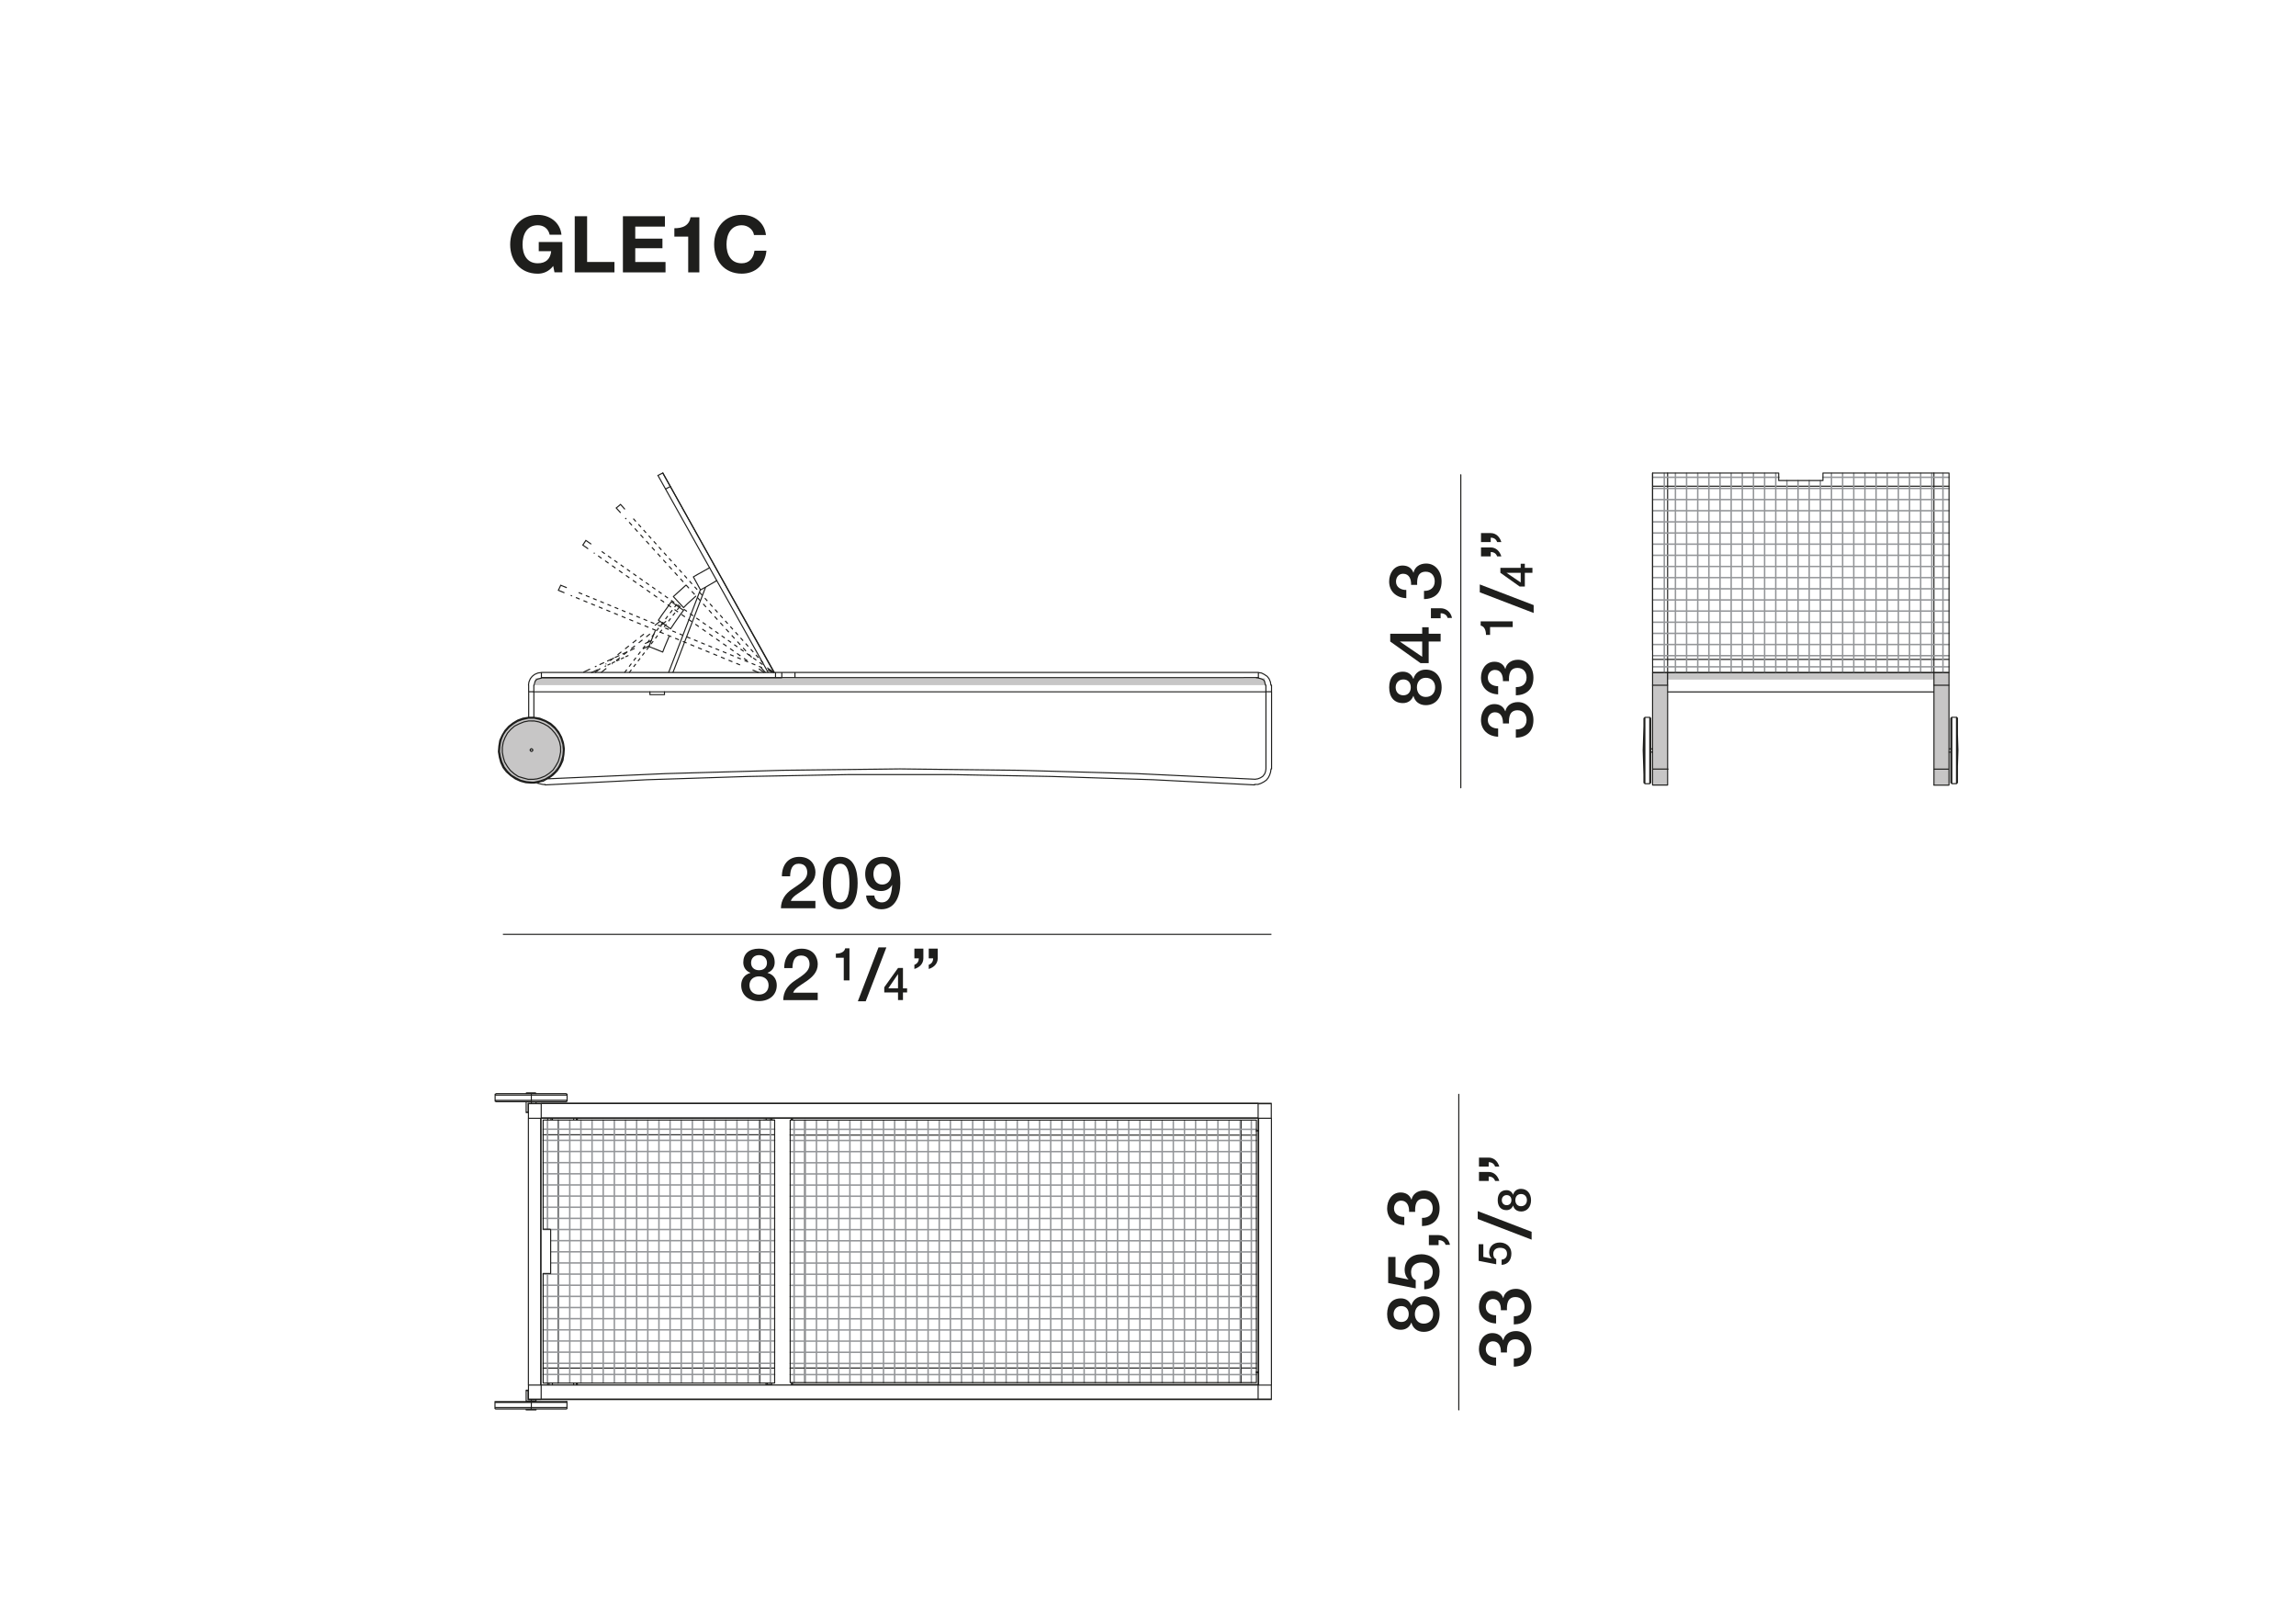 <?xml version="1.0" encoding="UTF-8"?><svg id="Livello_1" xmlns="http://www.w3.org/2000/svg" xmlns:xlink="http://www.w3.org/1999/xlink" viewBox="0 0 595.28 420.94"><defs><style>.cls-1{stroke-dasharray:0 0 1.1 1.1;}.cls-1,.cls-2,.cls-3,.cls-4,.cls-5,.cls-6,.cls-7,.cls-8,.cls-9,.cls-10,.cls-11,.cls-12,.cls-13,.cls-14,.cls-15{fill:none;}.cls-1,.cls-2,.cls-3,.cls-5,.cls-7,.cls-8,.cls-9,.cls-10,.cls-11,.cls-12,.cls-13,.cls-14,.cls-15{stroke:#1e1e1c;stroke-width:.28px;}.cls-1,.cls-2,.cls-3,.cls-5,.cls-9,.cls-10,.cls-11,.cls-12,.cls-13,.cls-14{stroke-miterlimit:10;}.cls-3{stroke-dasharray:0 0 .99 .99;}.cls-16{clip-path:url(#clippath);}.cls-4,.cls-17,.cls-18{stroke-width:0px;}.cls-5{stroke-dasharray:0 0 1 1;}.cls-6{stroke:#949699;stroke-width:.38px;}.cls-6,.cls-7,.cls-8,.cls-15{stroke-linecap:round;stroke-linejoin:round;}.cls-7{stroke-dasharray:0 0 1.09 1.09;}.cls-19{clip-path:url(#clippath-1);}.cls-8{stroke-dasharray:0 0 .64 .64;}.cls-9{stroke-dasharray:0 0 1.24 1.24;}.cls-10{stroke-dasharray:0 0 1.1 1.1;}.cls-11{stroke-dasharray:0 0 1.01 1.01;}.cls-12{stroke-dasharray:0 0 .93 .93;}.cls-13{stroke-dasharray:0 0 .97 .97;}.cls-14{stroke-dasharray:0 0 1.07 1.07;}.cls-17{fill:#1e1e1c;}.cls-18{fill:#c7c6c6;}</style><clipPath id="clippath"><rect class="cls-4" x="87.17" y="32.24" width="420.93" height="340.47"/></clipPath><clipPath id="clippath-1"><rect class="cls-4" x="87.17" y="32.24" width="420.93" height="340.47"/></clipPath></defs><rect class="cls-4" width="595.28" height="420.94"/><path class="cls-17" d="m143.43,68.95c-1.12,1.45-2.59,2-4,2-4.51,0-7.16-3.36-7.16-7.56s2.65-7.69,7.16-7.69c2.98,0,5.79,1.84,6.14,5.14h-3.06c-.37-1.61-1.57-2.45-3.08-2.45-2.88,0-3.95,2.45-3.95,4.99s1.08,4.87,3.95,4.87c2.08,0,3.28-1.12,3.47-3.14h-3.22v-2.38h6.12v7.87h-2.04l-.33-1.65Z"/><path class="cls-17" d="m149.02,56.05h3.2v11.86h7.09v2.69h-10.3v-14.56Z"/><path class="cls-17" d="m161.5,56.05h10.89v2.69h-7.69v3.12h7.05v2.49h-7.05v3.57h7.85v2.69h-11.05v-14.56Z"/><path class="cls-17" d="m181.33,70.6h-2.9v-9.26h-3.59v-2.18c2.02.04,3.87-.65,4.18-2.83h2.3v14.27Z"/><path class="cls-17" d="m195.49,60.94c-.21-1.45-1.59-2.55-3.18-2.55-2.88,0-3.95,2.45-3.95,4.99s1.08,4.87,3.95,4.87c1.96,0,3.06-1.34,3.3-3.26h3.1c-.33,3.63-2.83,5.95-6.4,5.95-4.51,0-7.16-3.36-7.16-7.56s2.65-7.69,7.16-7.69c3.2,0,5.89,1.88,6.28,5.24h-3.1Z"/><line class="cls-15" x1="378.74" y1="204.22" x2="378.74" y2="123.06"/><line class="cls-15" x1="378.22" y1="365.49" x2="378.22" y2="283.67"/><line class="cls-2" x1="130.39" y1="242.21" x2="329.64" y2="242.21"/><rect class="cls-18" x="138.76" y="175.82" width="189.21" height="1.79"/><rect class="cls-18" x="432.37" y="174.38" width="69.04" height="1.79"/><rect class="cls-18" x="428.5" y="174.34" width="3.82" height="29.28"/><rect class="cls-18" x="501.45" y="174.38" width="3.82" height="29.28"/><g class="cls-16"><path class="cls-18" d="m146.43,194.46c0,4.72-3.83,8.54-8.54,8.54s-8.54-3.82-8.54-8.54,3.82-8.54,8.54-8.54,8.54,3.82,8.54,8.54"/><path class="cls-15" d="m202.66,175.68h-62.33m185.9,0h-.49m2.44,3.66h-189.8m367.66,6.59l-.12.12-.12.12m0,16.71l.12.12.12.12m1.47-16.96l-.12-.12-.12-.12m0,17.2l.12-.12.12-.12m-.12-.73l.12-3.78.12-3.9-.12-3.9-.12-3.78m-81.12,0l-.24,7.68.24,7.69m1.46.98l.12-.12.12-.12m0-16.71l-.12-.12-.12-.12m-1.46,16.96l.12.12.12.12m0-17.2l-.12.12-.12.12m2.19,13.17h3.9m73.68,3.78h1.22v-17.2m-78.8-11.59v25m3.9,4.15v-4.15m-3.9,0v4.15h3.9m73.68-.36v-17.2h1.22m-1.47,16.96v-16.71m-73.43,13.17v-25h-3.9m72.95,0v3.29m3.9,0v21.71m-3.9-25h3.9m-3.9,25v4.15m-69.04-4.15h.12m72.82-25v3.29m-76.85,16.47h-.49m77.34,9.39v-4.15m-77.34-4.39h.49m72.95-17.32v21.71m-72.95,4.15h3.9-3.9Zm3.9-4.15h-3.9,3.9Zm69.04-25h-69.04m73.43,19.76h-.49m-3.9-19.76v3.29m-69.04,0v1.71h69.04m6.1,23.54v-16.71m-79.53,16.71v-16.71m-.24,16.96v-17.2m-291.3,97.46v.12m1.95-.12v.12m67.09,75.38v-.49m-.24.49v-.49m-6.59-68.55v.49m1.46,0v-.49m-.36.49v-.49m-2.69.49v68.19m11.59-68.19v68.07m-3.42,0v.61m0,0v-.12m.24.12v-.12h-.24m-.12.12h.12m-.12-.12h.12m121.13-69.04h3.29m0,0v69.16m-192.73-70.75h-.49v.12h.12m-.12-2.81v2.69m2.56-2.32v-.37m-2.07,2.81h-.36m.49-2.44h-.12m.85,0v-.37m-.85,2.81v-.12m0,0v-2.32m-8.54-.73v.24h.12l.12.12m18.17,0l.12-.12h.12v-.24m-9.27,0h-9.39m0-1.34v1.34m18.66,0v-1.34m-18.42-.37l-.12.12h-.12v.24m18.42-.37l.12.12h.12v.24m0,1.34h-9.27v.36m0-2.07v.37m67.7,6.46v-.49m120.76-3.78h-185.9v3.66m0-3.66v-.12m0,0h185.9m-.49,7.08h.49m-120.76-3.17h120.76m-188.46,73.68v1.34h9.27m-18.66,0h9.39m10.98-75.02v.49m-9.76,75.02v-.12m59.65-6.34h.36m127.23.12h-185.9m8.41-.49v.49m-8.41,3.66h-3.29m-.12.12h.12m-.49-2.44h-.12v.12m0,0v2.68m.12-2.8h.36m-.49.12h.49m.85,2.68v-.37m-.85,0v-2.32m0,0v-.12m.12,2.32v-3.66m3.17,0h.12m-3.29,3.66v.12m3.29,0v-3.78m0,3.66h185.9m-185.9.12h185.9m-.49-6.95h.49m-120.76,3.17v-.12h120.76m-120.88,0h.12m-66.6,6.59h-1.71m1.71,0h.12v-.12h-1.95m0,0h-.61v.12h.12m-.12-.24v.12m.12.12h.61m0,0h-.12v-.12m0-.12v.12m62.33-6.47h.73m0,.12v-.12m-1.46,0v.12m.73-.12v.12m126.37-64.77h-120.88m0,60.38h120.88m-183.7-64.77v.49m2.68,0v68.19m184.93,4.14v-3.66m0,3.66h-3.42m3.29.12h-3.29m0,0v-.12m3.29.12h.12v-.12m-186.39-72.33v-.49m-.37.49v-.49m-6.22-4.27h.12m1.71,0h.12m-.98,0h.12m9.27,77.95v-.24h-.24m-18.42.24v1.34m9.39-1.34h9.27m0,1.34v-1.34m-18.42,1.71h-.12l-.12-.12v-.24m18.42.37h.12l.12-.12v-.24m-18.42-1.58h-.24v.24m0,0h9.39v-.24m0,1.95v-.37m4.27-6.34v.49m57.94-69.16h.12m-1.58,0h.12m.61,0h.12m0,69.04h-.37m-.36-.36v.36m1.46,0v-.36m-1.1.36v-.36m-62.21,4.63v.12m1.83,0v-.12m-.85.12v-.12m2.44-4.15v-69.16m.12,69.16v-69.16m-3.29,69.16v-69.16m5.37,68.68v.49m187.24-72.94v3.78m-3.42-3.9h3.29m-3.29.12h3.42m0,0v-.12h-.12m-3.29.12v-.12m-189.19.12v3.78m3.29-.12v.12m-3.29-3.9v.12m68.06,3.78h.12m0,0h.24m-67.21-6.59h-1.71m0,0l-.12.12h1.95m-.12-.12h.61m-.49.12h.61l-.12-.12m.12.24v-.12m-.73-.12l.12.12m366.93-84.05h-3.9m0,4.15h3.9m0-4.15h-3.9m0,4.15h3.9m-3.9-4.15h3.9m-79.04,3.54v-16.71m75.14,13.17h.12m-75.02,3.78v-17.2h1.22m-1.22,17.2h1.22m77.58-8.17h.49m-73.43-20.61v3.29m-227.14,112.71v-.49.49Zm116.61,68.07v-68.07m-181.02,3.78h60.02m125.4,68.55v-3.66h3.42m-191.88,4.27h9.03m-9.03,1.95h-9.15m0-1.95h9.15m9.03,1.95h-9.03m62.33-75.38h-.73m126.86,0v-3.78m-185.9,3.78h-3.29m0-3.78h3.29m0-.12h-3.29m189.19,7.2h-.49m-127.1-3.29h.73m-49.65,69.16v-.49m-.24.49v-.49m.24-68.19v-.49m176.02,65.75h.49m-176.75-65.26v-.49m-6.22,69.16v-.49m182.97-68.68h.12m-120.88,0v.49m-64.65,64.28h60.02m-60.5-64.89h185.9m0,.12h-185.9m-2.56,73.31h1.22m0,0v-.37m-2.56.37h1.34m-.73-4.15h3.29m0,3.78h-3.29m68.43-4.39v.49m120.76.12h-185.9m57.69-68.68h2.81m125.52-.49v69.16m-.12-69.16v69.16m-187.24-73.43h-2.56m1.34-1.71h-9.39m9.39-.37h9.03m0,2.07h-18.17m9.15-.36v-1.34m-9.15-.37h9.15m9.27.37h-9.27"/></g><path class="cls-15" d="m173.8,126.11l-1.23.66m255.89-.73h76.85m0,44.89h-76.85m72.94,3.41v-51.72m-72.94,45.86v-45.86m3.9,51.72v-51.72m-234.58,51.72h3.29v1.34m-60.26,0h3.42m53.55-1.34h-29.27m29.27,1.34h-53.55m28.05-1.34h-3.78m3.78,5v.73h-3.78m0-.73v.73m259.95-2.44h3.9m72.95,0h-3.91m-175.17-3.29l.85.12.73.37.73.49.49.61.36.85.13.85m-191.03,0l.12-.49.12-.49.24-.37.37-.24.49-.12.49-.12m-3.29,1.83l.12-.85.36-.85.49-.61.61-.49.86-.37.85-.12m-10.86,20.13l.12-1.47.49-1.58.61-1.34.98-1.22,1.1-.98,1.34-.85,1.34-.49,1.59-.37h1.46l1.59.37,1.34.49,1.34.85,1.1.98.98,1.22.61,1.34.49,1.58.12,1.47-.12,1.46-.49,1.59-.61,1.34-.98,1.22-1.1.98-1.34.85-1.34.49-1.59.36h-1.46l-1.59-.36-1.34-.49-1.34-.85-1.1-.98-.98-1.22-.61-1.34-.49-1.59-.12-1.46Zm8.29,8.54l-1.46-.12-1.34-.36-1.34-.61-1.22-.85-1.1-.98-.85-1.1-.61-1.34-.36-1.34-.24-1.47.12-1.46.24-1.47.61-1.34.73-1.22.98-1.1,1.1-.85,1.22-.73,1.34-.49,1.47-.24m0,0h1.46m0,0l1.47.24,1.47.61,1.34.73,1.1.98.98,1.22.73,1.34.49,1.47.24,1.58-.12,1.47-.24,1.58-.61,1.34-.85,1.34-1.1,1.1-1.22.85m0,0l-.73.36-.61.37-.73.12-.73.24m0,0l-.86.12h-.73m0-16.1h.73m0,0l1.22.24,1.22.49,1.1.61.98.85.85.98.73,1.1.49,1.22.24,1.22v1.34l-.24,1.22-.37,1.22-.61,1.1-.73,1.1-.97.85-1.1.73-1.22.49m0,0l-.85.24-.98.12m0,0h-1.34l-1.34-.36-1.22-.37-1.1-.73-.98-.86-.73-.98-.73-1.22-.36-1.22-.24-1.22v-1.34l.24-1.34.49-1.22.61-1.1.86-.98.98-.85,1.22-.61,1.22-.49,1.22-.24m0,0h.73m3.54,16.47h-.49l-.61-.12-.49-.12-.49-.12m-.24-.36l-.61.12h-.61m3.66-.85l-.61.24-.61.24-.61.12-.61.12m-.49-16.47l1.34.24,1.22.49,1.22.61,1.09.85.86.98.73,1.1.61,1.22.37,1.22.12,1.34-.12,1.34-.24,1.34-.49,1.22-.73,1.22-.85.98-.98.85-1.22.73m-4.39-15.74h1.46m-.73,16.59l-1.34-.12-1.47-.37-1.22-.61-1.22-.73-.98-.98-.85-1.1-.61-1.34-.37-1.34-.24-1.34.12-1.46.24-1.34.49-1.34.73-1.1.98-1.1,1.1-.85,1.22-.73,1.34-.49,1.34-.24m.73.73h.73m0,0l1.22.24,1.22.49,1.1.61.98.85.85.98.73,1.1.49,1.22.24,1.22v1.34l-.24,1.22-.37,1.22-.61,1.1-.73,1.1-.97.85-1.1.73-1.22.49m0,0l-.85.24-.98.12m0,0h-1.34l-1.34-.36-1.22-.37-1.1-.73-.98-.86-.73-.98-.73-1.22-.36-1.22-.24-1.22v-1.34l.24-1.34.49-1.22.61-1.1.86-.98.98-.85,1.22-.61,1.22-.49,1.22-.24m0,0h.73m-.37,7.56l.12-.24.24-.12.24.12.12.24-.12.24-.24.12-.24-.12-.12-.24Zm190.78,4.88l-.12.73-.24.61-.49.61-.61.37-.61.24-.73.12m0,0l-30.74-1.46-30.62-.86-30.74-.36-30.38.36-30.37.86-30.37,1.34m183.09,1.59l-26.23-1.34-26.35-.85-26.23-.49h-26.35l-26.22.49-26.23.85-26.35,1.34m188.22-4.15l-.13.85-.24.73-.37.73-.49.61-.73.49-.73.37-.73.24h-.85m.98-27.57l.49.12.37.12.49.24.24.37.12.49.12.49m-190.66,16.83l.12-.24.24-.12.24.12.12.24-.12.24-.24.12-.24-.12-.12-.24Zm190.78-16.83v1.71h1.46m-3.9-5h-3.29m0,1.34h3.29m3.9,3.66v-1.71m-3.41-3.29v1.34m-120.15,0h-3.41v-1.34h119.78m-184.07,3.29v1.71h-1.34m69.04-3.66v-1.34m-69.04,3.29v1.71m192.61,20.01v-20.01m-126.98-5h-62.33m185.9,0h-.49m2.44,5v20.01m-187.85-23.66v-1.34m65.75,1.34h116.37m3.29,0h.49m-185.9,0h62.33m-64.28,10.24v-6.59m-1.34,0v6.59"/><path class="cls-15" d="m178.25,156.49l-1.02,1.02-2.65-2.86,1.12-1.02m2.55,2.86l2.14-1.94m-4.69-.92l2.14-1.94m-5.51,16.01l-.51,1.33-3.57-1.43.51-1.33m3.57,1.43l1.12-2.65m-4.69,1.22l1.12-2.75m13.06-11.32l-1.33.71-1.84-3.37,1.22-.71m1.94,3.37l2.9-1.69m-4.83-1.68l2.97-1.66m-13.27,13.6l.82-1.22m3.16,2.24l-.82,1.22-3.16-2.24m2.65-3.77l.71-1.02,3.16,2.24-.71.92m-1.84,2.65l1.84-2.65m-5,.41l1.84-2.55"/><path class="cls-2" d="m198.45,174.33l-1.14-1.26m1.85,1.26l-28.58-51.09,1.26-.63,28.94,51.73"/><line class="cls-10" x1="194.88" y1="170.4" x2="162.12" y2="134.28"/><polyline class="cls-2" points="160.91 132.94 159.77 131.68 160.89 130.76 162.02 132.03"/><line class="cls-3" x1="164.2" y1="134.44" x2="197.86" y2="171.87"/><path class="cls-2" d="m198.12,174.34l-1.39-.98m2.21-.29l1.14,1.26"/><line class="cls-1" x1="193.78" y1="171.29" x2="153.96" y2="143.31"/><polyline class="cls-2" points="152.49 142.27 151.1 141.3 151.9 140.09 153.29 141.06"/><line class="cls-5" x1="156" y1="142.96" x2="197.92" y2="172.42"/><path class="cls-2" d="m196.69,174.34l-1.57-.65m4.16-.33l1.39.98"/><line class="cls-14" x1="191.87" y1="172.36" x2="147.97" y2="154.34"/><polyline class="cls-2" points="146.34 153.67 144.77 153.02 145.38 151.71 146.95 152.35"/><line class="cls-11" x1="150.02" y1="153.61" x2="197.56" y2="173.07"/><path class="cls-2" d="m182.94,152.21l-8.47,22.13m7.14-21.52l-8.26,21.52m-1.55-51.82l28.87,51.82m-1.57-.64l1.57.64"/><line class="cls-13" x1="161.93" y1="174.34" x2="175.9" y2="156.08"/><line class="cls-12" x1="163.14" y1="174.34" x2="176.57" y2="156.8"/><line class="cls-2" x1="171.11" y1="161.08" x2="169.77" y2="162.13"/><line class="cls-9" x1="166.94" y1="164.37" x2="157.03" y2="172.18"/><path class="cls-2" d="m172.69,161.05l-1.33,1.05m-15.74,11.19l-1.34,1.05"/><line class="cls-9" x1="168.52" y1="164.34" x2="158.61" y2="172.14"/><line class="cls-2" x1="157.2" y1="173.26" x2="155.86" y2="174.31"/><line class="cls-15" x1="168.87" y1="166.08" x2="167.32" y2="166.79"/><line class="cls-7" x1="164.44" y1="168.13" x2="154.34" y2="172.81"/><path class="cls-15" d="m168.36,167.41l-1.54.71m-13.92,5.36l-1.54.71"/><line class="cls-8" x1="162.84" y1="169.96" x2="156.89" y2="172.71"/><line class="cls-15" x1="154.9" y1="173.63" x2="153.36" y2="174.34"/><path class="cls-6" d="m200.83,356.29h-60.01m60.01-2.89h-60.01m60.01-2.89h-60.01m60.01-2.89h-60.01m60.01-2.89h-60.01m60.01-2.89h-60.01m60.01-2.89h-60.01m60.01-2.89h-60.01m60.01-2.89h-60.01m60.01-2.89h-60.01m60.01-2.89h-58.01m58.01-2.89h-58.01m58.01-2.89h-58.01m58.01-2.89h-60.01m60.01-2.89h-60.01m60.01-2.89h-60.01m60.01-2.89h-60.01m60.01-2.89h-60.01m60.01-2.89h-60.01m60.01-2.89h-60.01m60.01-2.89h-60.01m60.01-2.89h-60.01m60.01-2.89h-60.01m58.92,65.73v-68.06m-2.89,68.06v-68.06m-2.89,68.06v-68.06m-2.89,68.06v-68.06m-2.89,68.06v-68.06m-2.89,68.06v-68.06m-2.89,68.06v-68.06m-2.89,68.06v-68.06m-2.89,68.06v-68.06m-2.89,68.06v-68.06m-2.89,68.06v-68.06m-2.89,68.06v-68.06m-2.89,68.06v-68.06m-2.89,68.06v-68.06m-2.89,68.06v-68.06m-2.89,68.06v-68.06m-2.89,68.06v-68.06m-2.89,68.06v-68.06m-2.89,68.06v-68.06m-2.89,68.06v-68.06m-2.89,68.06v-28.14m0-11.57v-28.36m183.83,65.95h-120.88m120.88-2.89h-120.88m120.88-2.89h-120.88m120.88-2.89h-120.88m120.88-2.89h-120.88m120.88-2.89h-120.88m120.88-2.89h-120.88m120.88-2.89h-120.88m120.88-2.89h-120.88m120.88-2.89h-120.88m120.88-2.89h-120.88m120.88-2.89h-120.88m120.88-2.89h-120.88m120.88-2.89h-120.88m120.88-2.89h-120.88m120.88-2.89h-120.88m120.88-2.89h-120.88m120.88-2.89h-120.88m120.88-2.89h-120.88m120.88-2.89h-120.88m120.88-2.89h-120.88m120.88-2.89h-120.88m120.88-2.89h-120.88m1.01,65.73v-68.06m2.89,68.06v-68.06m2.89,68.06v-68.06m2.89,68.06v-68.06m2.89,68.06v-68.06m2.89,68.06v-68.06m2.89,68.06v-68.06m2.89,68.06v-68.06m98.3,68.06v-68.06m-2.89,68.06v-68.06m-2.89,68.06v-68.06m-2.89,68.06v-68.06m-2.89,68.06v-68.06m-2.89,68.06v-68.06m-2.89,68.06v-68.06m-2.89,68.06v-68.06m-2.89,68.06v-68.06m-2.89,68.06v-68.06m-2.89,68.06v-68.06m-2.89,68.06v-68.06m-2.89,68.06v-68.06m-2.89,68.06v-68.06m-2.89,68.06v-68.06m-2.89,68.06v-68.06m-2.89,68.06v-68.06m-2.89,68.06v-68.06m-2.89,68.06v-68.06m-2.89,68.06v-68.06m-2.89,68.06v-68.06m-2.89,68.06v-68.06m-2.89,68.06v-68.06m-2.89,68.06v-68.06m-2.89,68.06v-68.06m-2.89,68.06v-68.06m-2.89,68.06v-68.06m-2.89,68.06v-68.06m-2.89,68.06v-68.06m-2.89,68.06v-68.06m-2.89,68.06v-68.06m-2.89,68.06v-68.06m-2.89,68.06v-68.06m-2.89,68.06v-68.06m199.51-166.69h32.65m11.46,0h32.65m-76.77,2.89h76.77m-76.77,2.89h76.77m-76.77,2.89h76.77m-76.77,2.89h76.77m-76.77,2.89h76.77m-76.77,2.89h76.77m-76.77,2.89h76.77m-76.77,2.89h76.77m-76.77,2.89h76.77m-76.77,2.89h76.77m-76.77,2.89h76.77m-76.77,2.89h76.77m-76.77,2.89h76.77m-76.77,2.89h76.77m-76.77,2.89h76.77m-76.77,2.89h76.77m-76.77,2.89h76.77m-1.59-50.14v51.68m-2.89-51.68v51.68m-2.89-51.68v51.68m-2.89-51.68v51.68m-2.89-51.68v51.68m-2.89-51.68v51.68m-2.89-51.68v51.68m-2.89-51.68v51.68m-2.89-51.68v51.68m-2.89-51.68v51.68m-2.89-51.68v51.68m-2.89-49.77v49.77m-2.89-49.77v49.77m-2.89-49.77v49.77m-2.89-49.77v49.77m-2.89-51.68v51.68m-2.89-51.68v51.68m-2.89-51.68v51.68m-2.89-51.68v51.68m-2.89-51.68v51.68m-2.89-51.68v51.68m-2.89-51.68v51.68m-2.89-51.68v51.68m-2.89-51.68v51.68m-2.89-51.68v51.68m-2.89-51.68v51.68"/><g class="cls-19"><path class="cls-15" d="m140.82,358.53v-28.42h1.95v-11.35l-.12-.12h-1.83v-28.3h60.02v68.19h-60.02Zm184.93-.12h-120.88v-68.06h120.88v68.06Zm179.57-184.07v-51.72h-32.69v1.95h-11.47v-1.95h-32.69v51.72h76.85Z"/></g><path class="cls-17" d="m369.66,182.8c-1.64,0-2.82-.93-3.19-2.39h-.04c-.45,1.18-1.42,1.85-2.69,1.85-2.22,0-3.57-1.48-3.57-4.07s1.34-4.07,3.57-4.07c1.27,0,2.24.67,2.69,1.85h.04c.38-1.46,1.55-2.39,3.19-2.39,2.56,0,4.11,1.96,4.11,4.61s-1.55,4.61-4.11,4.61Zm-5.81-2.56c1.23,0,1.92-.88,1.92-2.06s-.69-2.05-1.92-2.05-2,.91-2,2.05.71,2.06,2,2.06Zm5.81-4.54c-1.44,0-2.3,1.07-2.3,2.48s.86,2.49,2.3,2.49c1.53,0,2.43-1.06,2.43-2.49s-.9-2.48-2.43-2.48Z"/><path class="cls-17" d="m370.41,162.6v1.68h3.1v2.02h-3.1v5.6h-2.11l-7.86-5.6v-2.02h8.29v-1.68h1.68Zm-1.68,7.66v-3.96h-5.75v.04l5.75,3.92Z"/><path class="cls-17" d="m370.99,160.27v-2.6h2.52c1.53.02,2.65,1.05,2.95,2.52h-1.14c-.21-.82-1.01-1.23-1.81-1.22v1.29h-2.52Z"/><path class="cls-17" d="m365.85,151.63c.06-1.42-.45-2.9-2.06-2.9-1.1,0-1.85.86-1.85,2.04,0,1.47,1.32,2.2,2.67,2.16v2.13c-2.54-.11-4.45-1.7-4.45-4.33,0-2.04,1.18-4.13,3.49-4.13,1.3,0,2.35.6,2.8,1.85h.04c.3-1.47,1.59-2.37,3.27-2.37,2.46,0,4,2.13,4,4.63,0,3.02-1.83,4.54-4.56,4.59v-2.13c1.59.05,2.78-.8,2.78-2.47,0-1.42-.84-2.5-2.33-2.5-2.04,0-2.3,1.74-2.22,3.42h-1.59Z"/><path class="cls-17" d="m389.66,187.54c.06-1.42-.45-2.9-2.06-2.9-1.1,0-1.85.86-1.85,2.04,0,1.48,1.32,2.2,2.67,2.17v2.13c-2.54-.11-4.45-1.7-4.45-4.33,0-2.04,1.18-4.13,3.49-4.13,1.3,0,2.35.6,2.8,1.85h.04c.3-1.48,1.59-2.37,3.27-2.37,2.46,0,4,2.13,4,4.63,0,3.02-1.83,4.54-4.56,4.59v-2.13c1.59.06,2.78-.8,2.78-2.47,0-1.42-.84-2.5-2.33-2.5-2.04,0-2.3,1.74-2.22,3.42h-1.59Z"/><path class="cls-17" d="m389.66,176.56c.06-1.42-.45-2.9-2.06-2.9-1.1,0-1.85.86-1.85,2.04,0,1.48,1.32,2.2,2.67,2.17v2.13c-2.54-.11-4.45-1.7-4.45-4.33,0-2.04,1.18-4.13,3.49-4.13,1.3,0,2.35.6,2.8,1.85h.04c.3-1.48,1.59-2.37,3.27-2.37,2.46,0,4,2.13,4,4.63,0,3.02-1.83,4.54-4.56,4.59v-2.13c1.59.06,2.78-.8,2.78-2.47,0-1.42-.84-2.5-2.33-2.5-2.04,0-2.3,1.74-2.22,3.42h-1.59Z"/><path class="cls-17" d="m385.27,164.59c0-1.14-.38-2.22-1.38-2.42v-1.1h8.31v1.48h-5.87v2.04h-1.07Z"/><path class="cls-17" d="m383.66,153.54v-2.04l13.97,5.36v2.04l-13.97-5.36Z"/><path class="cls-17" d="m395.34,146.13v1.07h1.97v1.28h-1.97v3.56h-1.34l-5-3.56v-1.28h5.27v-1.07h1.07Zm-1.07,4.87v-2.52h-3.66v.02l3.66,2.49Z"/><path class="cls-17" d="m388.16,140.52c-.26-.77-.86-1.14-1.66-1.14v1.14h-2.52v-2.33h2.52c1.42,0,2.37,1.05,2.75,2.33h-1.08Zm0,3.72c-.26-.77-.86-1.14-1.66-1.14v1.14h-2.52v-2.33h2.52c1.42,0,2.37,1.05,2.75,2.33h-1.08Z"/><path class="cls-17" d="m369.13,345.25c-1.64,0-2.82-.93-3.19-2.39h-.04c-.45,1.18-1.42,1.85-2.69,1.85-2.22,0-3.57-1.48-3.57-4.07s1.34-4.07,3.57-4.07c1.27,0,2.24.67,2.69,1.85h.04c.38-1.46,1.55-2.39,3.19-2.39,2.56,0,4.11,1.96,4.11,4.61s-1.55,4.61-4.11,4.61Zm-5.81-2.56c1.23,0,1.92-.88,1.92-2.06s-.69-2.06-1.92-2.06-2,.92-2,2.06.71,2.06,2,2.06Zm5.81-4.54c-1.44,0-2.3,1.07-2.3,2.49s.86,2.48,2.3,2.48c1.53,0,2.43-1.07,2.43-2.48s-.9-2.49-2.43-2.49Z"/><path class="cls-17" d="m359.91,332.59v-6.76h1.9v5.17l3.32.67.04-.04c-.64-.58-.99-1.53-.99-2.41,0-2.6,1.87-4.09,4.37-4.09,2.09,0,4.69,1.31,4.69,4.52,0,2.52-1.36,4.48-3.98,4.58v-2.13c1.4-.13,2.2-1.03,2.2-2.41,0-1.81-1.29-2.43-2.88-2.43-1.44,0-2.73.77-2.73,2.48,0,.9.28,1.78,1.2,2.11v2.13l-7.15-1.4Z"/><path class="cls-17" d="m370.46,322.77v-2.6h2.52c1.53.02,2.65,1.05,2.95,2.52h-1.14c-.21-.82-1.01-1.23-1.81-1.21v1.29h-2.52Z"/><path class="cls-17" d="m365.33,314.14c.06-1.42-.45-2.9-2.06-2.9-1.1,0-1.85.86-1.85,2.04,0,1.48,1.32,2.2,2.67,2.17v2.13c-2.54-.11-4.45-1.7-4.45-4.33,0-2.04,1.18-4.13,3.49-4.13,1.3,0,2.35.6,2.8,1.85h.04c.3-1.47,1.59-2.37,3.27-2.37,2.46,0,4,2.12,4,4.63,0,3.03-1.83,4.54-4.56,4.6v-2.13c1.59.06,2.78-.8,2.78-2.47,0-1.42-.84-2.5-2.33-2.5-2.04,0-2.3,1.74-2.22,3.42h-1.59Z"/><path class="cls-17" d="m389.13,350.6c.06-1.42-.45-2.9-2.06-2.9-1.1,0-1.85.86-1.85,2.04,0,1.47,1.32,2.2,2.67,2.16v2.13c-2.54-.11-4.45-1.7-4.45-4.34,0-2.03,1.18-4.12,3.49-4.12,1.3,0,2.35.6,2.8,1.85h.04c.3-1.47,1.59-2.37,3.27-2.37,2.46,0,4,2.13,4,4.63,0,3.02-1.83,4.54-4.56,4.59v-2.12c1.59.05,2.78-.8,2.78-2.47,0-1.42-.84-2.5-2.33-2.5-2.04,0-2.3,1.74-2.22,3.42h-1.59Z"/><path class="cls-17" d="m389.13,339.64c.06-1.42-.45-2.9-2.06-2.9-1.1,0-1.85.86-1.85,2.04,0,1.48,1.32,2.2,2.67,2.17v2.13c-2.54-.11-4.45-1.7-4.45-4.33,0-2.04,1.18-4.13,3.49-4.13,1.3,0,2.35.6,2.8,1.85h.04c.3-1.47,1.59-2.37,3.27-2.37,2.46,0,4,2.12,4,4.63,0,3.03-1.83,4.54-4.56,4.6v-2.13c1.59.06,2.78-.8,2.78-2.47,0-1.42-.84-2.5-2.33-2.5-2.04,0-2.3,1.74-2.22,3.42h-1.59Z"/><path class="cls-17" d="m383.37,326.83v-4.3h1.21v3.29l2.11.43.03-.03c-.41-.37-.63-.97-.63-1.53,0-1.65,1.19-2.6,2.78-2.6,1.33,0,2.98.83,2.98,2.88,0,1.6-.87,2.85-2.53,2.91v-1.35c.89-.08,1.4-.65,1.4-1.53,0-1.15-.82-1.54-1.83-1.54-.91,0-1.73.49-1.73,1.58,0,.57.18,1.13.76,1.34v1.35l-4.55-.89Z"/><path class="cls-17" d="m383.13,315.99v-2.04l13.97,5.36v2.04l-13.97-5.36Z"/><path class="cls-17" d="m394.34,314.04c-1.05,0-1.8-.59-2.03-1.52h-.02c-.29.75-.9,1.18-1.71,1.18-1.41,0-2.27-.94-2.27-2.59s.86-2.59,2.27-2.59c.81,0,1.43.43,1.71,1.18h.02c.24-.93.99-1.52,2.03-1.52,1.63,0,2.61,1.25,2.61,2.94s-.99,2.94-2.61,2.94Zm-3.7-1.63c.78,0,1.22-.56,1.22-1.31s-.44-1.3-1.22-1.3-1.27.58-1.27,1.3.45,1.31,1.27,1.31Zm3.7-2.89c-.92,0-1.46.68-1.46,1.58s.54,1.58,1.46,1.58c.97,0,1.54-.68,1.54-1.58s-.57-1.58-1.54-1.58Z"/><path class="cls-17" d="m387.63,302.41c-.26-.76-.86-1.14-1.66-1.14v1.14h-2.52v-2.33h2.52c1.42,0,2.37,1.04,2.75,2.33h-1.08Zm0,3.72c-.26-.76-.86-1.14-1.66-1.14v1.14h-2.52v-2.33h2.52c1.42,0,2.37,1.05,2.75,2.33h-1.08Z"/><path class="cls-17" d="m211.4,235.45h-8.93c.02-2.15,1.12-3.77,2.88-4.95,1.7-1.23,3.9-2.26,3.94-4.29.02-.94-.37-2.32-2.2-2.32-1.68,0-2.18,1.44-2.24,3.27h-2.13c0-2.9,1.59-5.04,4.5-5.04,3.19,0,4.2,2.33,4.2,4.01,0,2.07-1.42,3.36-2.91,4.41-1.51,1.05-3.1,1.85-3.47,3h6.37v1.91Z"/><path class="cls-17" d="m222.36,228.91c0,2.97-.76,6.8-4.52,6.8s-4.52-3.83-4.52-6.8.76-6.8,4.52-6.8,4.52,3.83,4.52,6.8Zm-2.13,0c0-2.73-.52-5.02-2.39-5.02s-2.39,2.3-2.39,5.02.52,5.02,2.39,5.02,2.39-2.29,2.39-5.02Z"/><path class="cls-17" d="m226.69,232.14c.09,1.07.8,1.79,1.91,1.79,2.31,0,2.58-2.76,2.71-4.48l-.04-.04c-.56,1.01-1.62,1.57-2.82,1.57-2.47,0-4.13-1.74-4.13-4.41s1.64-4.46,4.5-4.46c3.7,0,4.61,3.02,4.61,6.84,0,3.12-1.23,6.76-4.93,6.76-2.07,0-3.83-1.44-3.94-3.57h2.13Zm-.24-5.58c0,1.42.73,2.74,2.28,2.74s2.37-1.3,2.37-2.74-.78-2.67-2.37-2.67-2.28,1.25-2.28,2.67Z"/><path class="cls-17" d="m192.17,255.4c0-1.64.93-2.82,2.39-3.19v-.04c-1.18-.45-1.85-1.42-1.85-2.69,0-2.22,1.47-3.57,4.07-3.57s4.07,1.34,4.07,3.57c0,1.27-.67,2.24-1.85,2.69v.04c1.46.38,2.39,1.55,2.39,3.19,0,2.56-1.96,4.11-4.61,4.11s-4.61-1.55-4.61-4.11Zm7.1,0c0-1.44-1.07-2.3-2.48-2.3s-2.48.86-2.48,2.3c0,1.53,1.06,2.43,2.48,2.43s2.48-.9,2.48-2.43Zm-4.54-5.81c0,1.23.88,1.92,2.06,1.92s2.06-.69,2.06-1.92-.92-2-2.06-2-2.06.71-2.06,2Z"/><path class="cls-17" d="m212,259.25h-8.93c.02-2.15,1.12-3.77,2.88-4.95,1.7-1.23,3.9-2.26,3.94-4.29.02-.94-.37-2.32-2.2-2.32-1.68,0-2.18,1.44-2.24,3.27h-2.13c0-2.9,1.59-5.04,4.5-5.04,3.19,0,4.2,2.33,4.2,4.01,0,2.07-1.42,3.36-2.91,4.41-1.51,1.05-3.1,1.85-3.47,3h6.37v1.91Z"/><path class="cls-17" d="m216.71,247.21c1.14.01,2.22-.38,2.42-1.38h1.11v8.32h-1.48v-5.87h-2.05v-1.07Z"/><path class="cls-17" d="m227.77,245.59h2.04l-5.36,13.97h-2.04l5.36-13.97Z"/><path class="cls-17" d="m235.18,257.27h-1.07v1.97h-1.28v-1.97h-3.57v-1.34l3.57-5h1.28v5.28h1.07v1.07Zm-4.87-1.07h2.52v-3.66h-.03l-2.49,3.66Z"/><path class="cls-17" d="m237.07,250.09c.76-.26,1.14-.86,1.14-1.66h-1.14v-2.52h2.33v2.52c0,1.42-1.05,2.37-2.33,2.75v-1.08Zm3.72,0c.77-.26,1.14-.86,1.14-1.66h-1.14v-2.52h2.33v2.52c0,1.42-1.05,2.37-2.33,2.75v-1.08Z"/></svg>